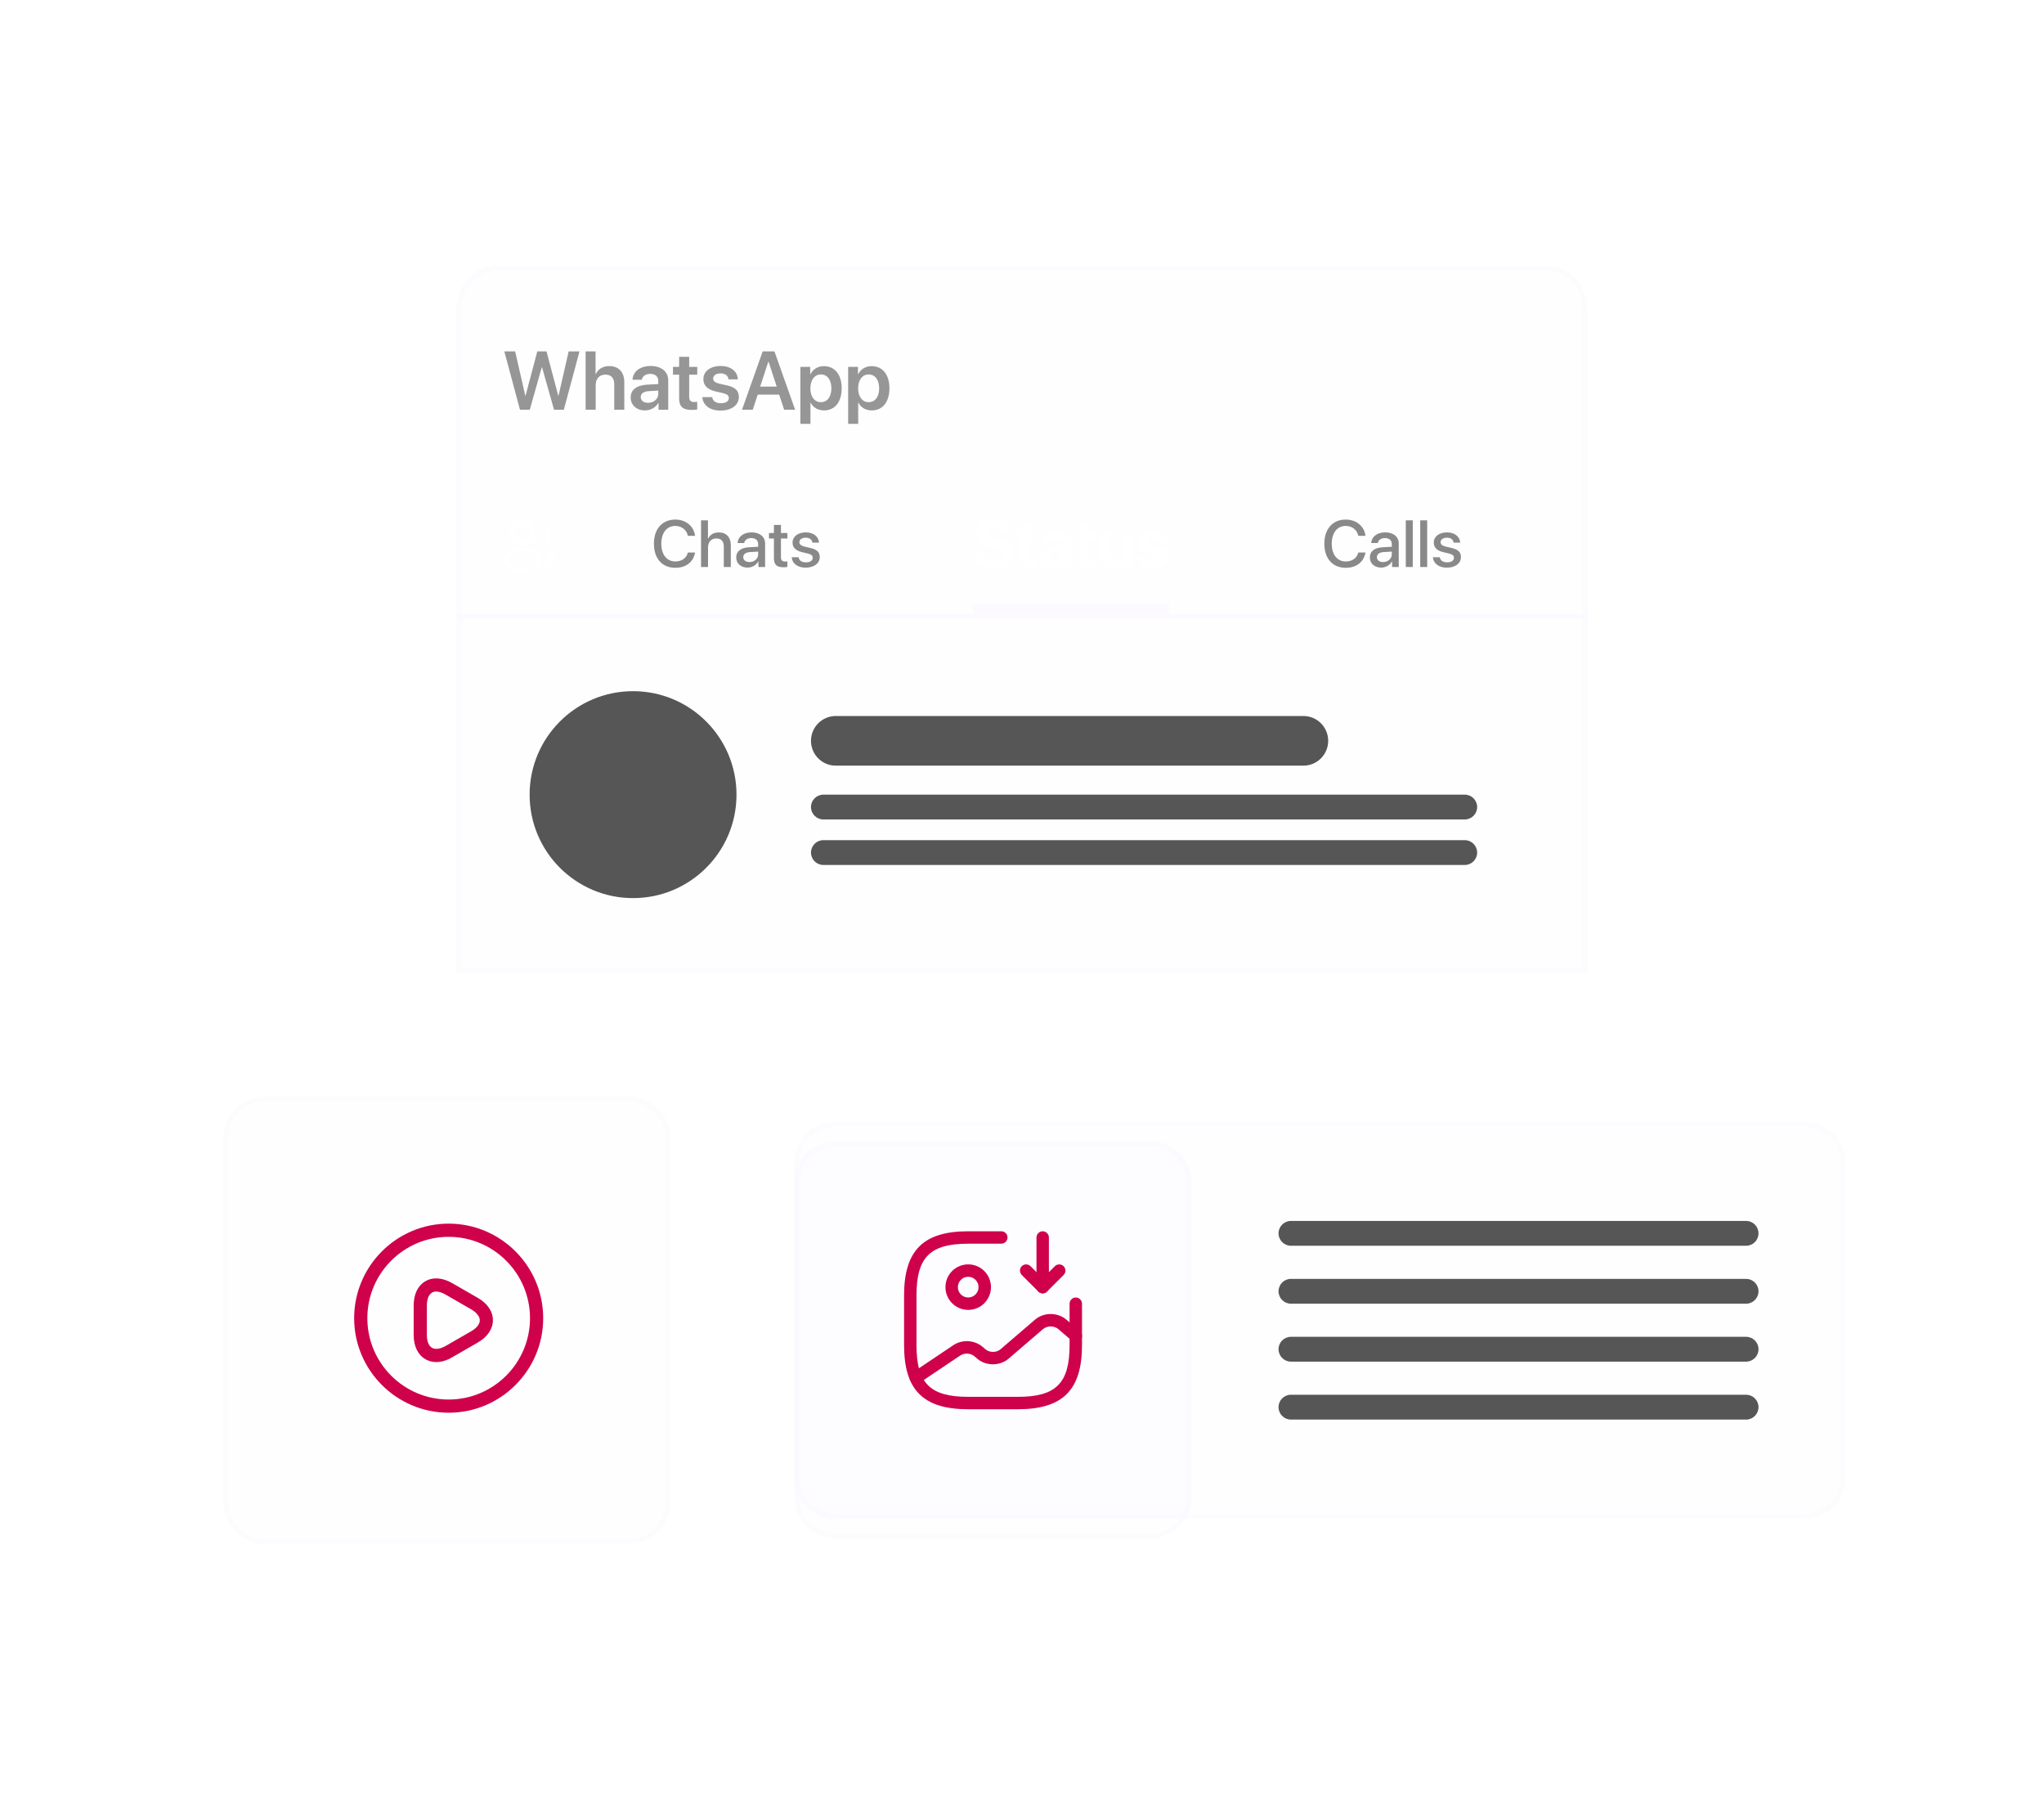 <svg width="416" height="368" viewBox="0 0 416 368" fill="none" xmlns="http://www.w3.org/2000/svg">
<g filter="url(#filter0_d_33_3278)">
<path d="M93 62.471C93 57.792 96.758 54 101.394 54H314.606C319.242 54 323 57.792 323 62.471V126H93V62.471Z" fill="#E2E8FF" fill-opacity="0.02"/>
<path d="M93.5 62.471C93.5 58.064 97.038 54.5 101.394 54.5H314.606C318.962 54.5 322.5 58.064 322.5 62.471V125.5H93.5V62.471Z" stroke="#E2E8FF" stroke-opacity="0.06"/>
<g filter="url(#filter1_d_33_3278)">
<path d="M93 125H323V198H93V125Z" fill="#E2E8FF" fill-opacity="0.02"/>
<path d="M93.5 125.5H322.5V197.5H93.5V125.5Z" stroke="#E2E8FF" stroke-opacity="0.06"/>
</g>
<path d="M110.249 74.781L107.823 83.367H105.825L102.643 71.5H104.846L106.902 80.489H106.968L109.352 71.5H111.228L113.613 80.489H113.678L115.735 71.5H117.939L114.755 83.367H112.757L110.332 74.781H110.249ZM119.188 83.367V71.5H121.211V76.147H121.252C121.721 75.086 122.684 74.485 124.008 74.485C125.932 74.485 127.059 75.752 127.059 77.75V83.367H125.011V78.17C125.011 76.953 124.403 76.221 123.218 76.221C121.984 76.221 121.236 77.076 121.236 78.359V83.367H119.188ZM131.886 81.961C133.045 81.961 133.975 81.188 133.975 80.135V79.469L131.96 79.592C130.973 79.658 130.405 80.102 130.405 80.793C130.405 81.508 130.998 81.961 131.886 81.961ZM131.269 83.507C129.583 83.507 128.358 82.446 128.358 80.875C128.358 79.329 129.55 78.4 131.672 78.268L133.975 78.137V77.512C133.975 76.599 133.358 76.073 132.346 76.073C131.376 76.073 130.759 76.541 130.627 77.265H128.728C128.819 75.637 130.208 74.469 132.429 74.469C134.591 74.469 135.998 75.612 135.998 77.364V83.367H134.024V81.977H133.982C133.481 82.923 132.387 83.507 131.269 83.507ZM138.218 72.61H140.265V74.65H141.911V76.229H140.265V80.76C140.265 81.475 140.595 81.805 141.318 81.805C141.507 81.805 141.771 81.788 141.902 81.763V83.326C141.68 83.375 141.278 83.408 140.841 83.408C138.958 83.408 138.218 82.742 138.218 81.048V76.229H136.968V74.65H138.218V72.61ZM143.152 77.15C143.152 75.555 144.558 74.469 146.68 74.469C148.728 74.469 150.118 75.571 150.167 77.183H148.259C148.193 76.434 147.593 75.974 146.639 75.974C145.735 75.974 145.142 76.401 145.142 77.035C145.142 77.528 145.537 77.857 146.392 78.063L147.947 78.408C149.69 78.819 150.372 79.494 150.372 80.785C150.372 82.43 148.851 83.54 146.648 83.54C144.46 83.54 143.07 82.454 142.93 80.801H144.945C145.069 81.599 145.685 82.043 146.721 82.043C147.716 82.043 148.333 81.64 148.333 80.99C148.333 80.481 148.013 80.209 147.166 79.995L145.578 79.625C143.966 79.247 143.152 78.408 143.152 77.15ZM159.592 83.367L158.579 80.299H154.213L153.202 83.367H151.014L155.224 71.5H157.618L161.828 83.367H159.592ZM156.368 73.597L154.707 78.663H158.078L156.425 73.597H156.368ZM167.683 74.502C169.896 74.502 171.302 76.221 171.302 79.008C171.302 81.788 169.904 83.507 167.716 83.507C166.45 83.507 165.463 82.898 164.986 81.92H164.945V86.237H162.897V74.65H164.895V76.155H164.936C165.43 75.143 166.417 74.502 167.683 74.502ZM167.059 81.829C168.382 81.829 169.205 80.735 169.205 79.008C169.205 77.29 168.382 76.188 167.059 76.188C165.784 76.188 164.936 77.314 164.929 79.008C164.936 80.719 165.784 81.829 167.059 81.829ZM177.404 74.502C179.616 74.502 181.022 76.221 181.022 79.008C181.022 81.788 179.624 83.507 177.437 83.507C176.17 83.507 175.183 82.898 174.707 81.92H174.665V86.237H172.617V74.65H174.616V76.155H174.657C175.15 75.143 176.137 74.502 177.404 74.502ZM176.779 81.829C178.103 81.829 178.926 80.735 178.926 79.008C178.926 77.29 178.103 76.188 176.779 76.188C175.504 76.188 174.657 77.314 174.648 79.008C174.657 80.719 175.504 81.829 176.779 81.829Z" fill="#969696"/>
<path d="M137.435 115.529C134.77 115.529 133.086 113.647 133.086 110.62C133.086 107.614 134.784 105.719 137.435 105.719C139.586 105.719 141.211 107.041 141.461 109.022H140C139.738 107.805 138.724 107.008 137.435 107.008C135.711 107.008 134.592 108.423 134.592 110.62C134.592 112.837 135.698 114.239 137.441 114.239C138.763 114.239 139.704 113.561 140 112.416H141.467C141.105 114.377 139.619 115.529 137.435 115.529ZM142.678 115.37V105.877H144.086V109.607H144.119C144.501 108.798 145.257 108.331 146.31 108.331C147.83 108.331 148.737 109.344 148.737 110.91V115.37H147.31V111.186C147.31 110.166 146.796 109.555 145.797 109.555C144.744 109.555 144.099 110.278 144.099 111.37V115.37H142.678ZM152.534 114.364C153.526 114.364 154.303 113.679 154.303 112.778V112.232L152.599 112.337C151.75 112.397 151.27 112.772 151.27 113.364C151.27 113.969 151.771 114.364 152.534 114.364ZM152.139 115.489C150.784 115.489 149.836 114.647 149.836 113.403C149.836 112.193 150.763 111.449 152.408 111.357L154.303 111.246V110.713C154.303 109.943 153.783 109.482 152.915 109.482C152.092 109.482 151.579 109.877 151.455 110.495H150.112C150.192 109.246 151.257 108.324 152.967 108.324C154.646 108.324 155.718 109.213 155.718 110.601V115.37H154.356V114.232H154.323C153.921 115.001 153.046 115.489 152.139 115.489ZM157.514 106.811H158.941V108.449H160.257V109.574H158.941V113.39C158.941 113.988 159.205 114.259 159.783 114.259C159.928 114.259 160.159 114.245 160.251 114.226V115.351C160.092 115.39 159.776 115.417 159.461 115.417C158.059 115.417 157.514 114.884 157.514 113.548V109.574H156.507V108.449H157.514V106.811ZM161.303 110.409C161.303 109.173 162.395 108.324 164.014 108.324C165.553 108.324 166.632 109.186 166.678 110.416H165.343C165.277 109.791 164.77 109.403 163.974 109.403C163.205 109.403 162.691 109.778 162.691 110.324C162.691 110.752 163.034 111.041 163.75 111.219L164.915 111.489C166.31 111.824 166.836 112.351 166.836 113.37C166.836 114.633 165.659 115.502 163.961 115.502C162.323 115.502 161.238 114.653 161.126 113.384H162.534C162.646 114.048 163.158 114.416 164.027 114.416C164.882 114.416 165.408 114.061 165.408 113.502C165.408 113.061 165.145 112.818 164.422 112.633L163.184 112.331C161.935 112.028 161.303 111.377 161.303 110.409Z" fill="#898989"/>
<path d="M198.48 112.665H200.395C200.487 113.448 201.303 113.961 202.356 113.961C203.415 113.961 204.139 113.455 204.139 112.757C204.139 112.139 203.685 111.797 202.54 111.54L201.303 111.271C199.553 110.896 198.691 110.008 198.691 108.619C198.691 106.869 200.204 105.711 202.323 105.711C204.534 105.711 205.921 106.85 205.954 108.567H204.092C204.027 107.764 203.323 107.277 202.33 107.277C201.35 107.277 200.691 107.744 200.691 108.448C200.691 109.034 201.152 109.363 202.244 109.613L203.395 109.856C205.296 110.264 206.125 111.08 206.125 112.527C206.125 114.369 204.632 115.533 202.277 115.533C199.994 115.533 198.54 114.448 198.48 112.665ZM207.698 106.691H209.619V108.317H210.922V109.764H209.619V113.139C209.619 113.678 209.882 113.935 210.448 113.935C210.619 113.935 210.796 113.922 210.915 113.902V115.317C210.718 115.363 210.389 115.395 210 115.395C208.342 115.395 207.698 114.843 207.698 113.468V109.764H206.704V108.317H207.698V106.691ZM214.632 114.093C215.467 114.093 216.159 113.547 216.159 112.784V112.27L214.672 112.363C213.954 112.415 213.547 112.738 213.547 113.238C213.547 113.764 213.981 114.093 214.632 114.093ZM214 115.481C212.658 115.481 211.638 114.613 211.638 113.343C211.638 112.06 212.625 111.317 214.382 111.211L216.159 111.107V110.639C216.159 109.981 215.698 109.599 214.974 109.599C214.257 109.599 213.803 109.955 213.711 110.475H211.954C212.027 109.106 213.191 108.165 215.06 108.165C216.869 108.165 218.047 109.1 218.047 110.52V115.369H216.192V114.291H216.152C215.757 115.04 214.882 115.481 214 115.481ZM219.803 106.691H221.724V108.317H223.027V109.764H221.724V113.139C221.724 113.678 221.987 113.935 222.553 113.935C222.724 113.935 222.902 113.922 223.02 113.902V115.317C222.823 115.363 222.494 115.395 222.106 115.395C220.448 115.395 219.803 114.843 219.803 113.468V109.764H218.81V108.317H219.803V106.691ZM230.592 108.317V115.369H228.737V114.099H228.698C228.349 114.988 227.652 115.501 226.586 115.501C225.06 115.501 224.047 114.508 224.047 112.862V108.317H225.968V112.461C225.968 113.402 226.435 113.902 227.283 113.902C228.139 113.902 228.672 113.29 228.672 112.356V108.317H230.592ZM231.724 110.389C231.724 109.047 232.889 108.165 234.698 108.165C236.468 108.165 237.619 109.06 237.645 110.429H235.876C235.836 109.863 235.382 109.514 234.672 109.514C234.007 109.514 233.573 109.816 233.573 110.27C233.573 110.619 233.876 110.856 234.494 111L235.842 111.29C237.257 111.606 237.83 112.165 237.83 113.218C237.83 114.606 236.553 115.521 234.691 115.521C232.81 115.521 231.652 114.613 231.547 113.238H233.422C233.514 113.83 233.981 114.172 234.744 114.172C235.474 114.172 235.915 113.882 235.915 113.422C235.915 113.067 235.678 112.869 235.046 112.718L233.744 112.429C232.408 112.125 231.724 111.428 231.724 110.389Z" fill="white"/>
<path d="M273.881 115.529C271.216 115.529 269.532 113.647 269.532 110.62C269.532 107.614 271.23 105.719 273.881 105.719C276.032 105.719 277.658 107.041 277.908 109.022H276.447C276.184 107.805 275.171 107.008 273.881 107.008C272.158 107.008 271.039 108.423 271.039 110.62C271.039 112.837 272.144 114.239 273.888 114.239C275.21 114.239 276.151 113.561 276.447 112.416H277.914C277.552 114.377 276.065 115.529 273.881 115.529ZM281.493 114.364C282.486 114.364 283.263 113.679 283.263 112.778V112.232L281.559 112.337C280.71 112.397 280.229 112.772 280.229 113.364C280.229 113.969 280.73 114.364 281.493 114.364ZM281.099 115.489C279.743 115.489 278.795 114.647 278.795 113.403C278.795 112.193 279.723 111.449 281.368 111.357L283.263 111.246V110.713C283.263 109.943 282.743 109.482 281.875 109.482C281.052 109.482 280.539 109.877 280.414 110.495H279.072C279.151 109.246 280.217 108.324 281.927 108.324C283.605 108.324 284.677 109.213 284.677 110.601V115.37H283.316V114.232H283.282C282.881 115.001 282.006 115.489 281.099 115.489ZM286.112 115.37V105.877H287.532V115.37H286.112ZM289.045 115.37V105.877H290.467V115.37H289.045ZM291.803 110.409C291.803 109.173 292.894 108.324 294.512 108.324C296.052 108.324 297.131 109.186 297.177 110.416H295.841C295.776 109.791 295.269 109.403 294.474 109.403C293.703 109.403 293.19 109.778 293.19 110.324C293.19 110.752 293.532 111.041 294.25 111.219L295.414 111.489C296.809 111.824 297.335 112.351 297.335 113.37C297.335 114.633 296.158 115.502 294.46 115.502C292.822 115.502 291.737 114.653 291.625 113.384H293.033C293.144 114.048 293.658 114.416 294.526 114.416C295.381 114.416 295.908 114.061 295.908 113.502C295.908 113.061 295.644 112.818 294.921 112.633L293.684 112.331C292.434 112.028 291.803 111.377 291.803 110.409Z" fill="#898989"/>
<path d="M238 123H198V125H238V123Z" fill="#FCF9FF"/>
<path d="M128.842 182.738C140.469 182.738 149.894 173.313 149.894 161.686C149.894 150.059 140.469 140.633 128.842 140.633C117.215 140.633 107.789 150.059 107.789 161.686C107.789 173.313 117.215 182.738 128.842 182.738Z" fill="#565656"/>
<path d="M265.263 145.684H170.105C167.315 145.684 165.053 147.946 165.053 150.736C165.053 153.527 167.315 155.789 170.105 155.789H265.263C268.054 155.789 270.316 153.527 270.316 150.736C270.316 147.946 268.054 145.684 265.263 145.684Z" fill="#565656"/>
<path d="M298.105 161.684H167.579C166.184 161.684 165.053 162.815 165.053 164.21C165.053 165.605 166.184 166.736 167.579 166.736H298.105C299.501 166.736 300.632 165.605 300.632 164.21C300.632 162.815 299.501 161.684 298.105 161.684Z" fill="#565656"/>
<path d="M298.105 170.946H167.579C166.184 170.946 165.053 172.077 165.053 173.472C165.053 174.867 166.184 175.998 167.579 175.998H298.105C299.501 175.998 300.632 174.867 300.632 173.472C300.632 172.077 299.501 170.946 298.105 170.946Z" fill="#565656"/>
<path d="M106.394 110.974C106.38 110.974 106.37 110.974 106.355 110.974C106.331 110.969 106.296 110.969 106.267 110.974C104.842 110.929 103.767 109.809 103.767 108.429C103.767 107.024 104.911 105.879 106.316 105.879C107.72 105.879 108.866 107.024 108.866 108.429C108.86 109.809 107.779 110.929 106.409 110.974C106.404 110.974 106.399 110.974 106.394 110.974ZM106.316 106.616C105.319 106.616 104.503 107.432 104.503 108.429C104.503 109.412 105.27 110.202 106.247 110.237C106.276 110.232 106.34 110.232 106.404 110.237C107.367 110.192 108.124 109.402 108.129 108.429C108.129 107.432 107.313 106.616 106.316 106.616Z" fill="white"/>
<path d="M110.018 111.035C110.004 111.035 109.989 111.035 109.975 111.03C109.773 111.049 109.567 110.907 109.547 110.705C109.528 110.504 109.65 110.322 109.852 110.298C109.911 110.293 109.975 110.293 110.029 110.293C110.746 110.253 111.306 109.664 111.306 108.942C111.306 108.195 110.701 107.591 109.955 107.591C109.753 107.596 109.586 107.429 109.586 107.228C109.586 107.026 109.753 106.86 109.955 106.86C111.105 106.86 112.043 107.798 112.043 108.947C112.043 110.076 111.159 110.99 110.034 111.035C110.029 111.035 110.024 111.035 110.018 111.035Z" fill="white"/>
<path d="M106.4 116.339C105.437 116.339 104.469 116.093 103.738 115.602C103.055 115.15 102.682 114.531 102.682 113.858C102.682 113.185 103.055 112.561 103.738 112.105C105.211 111.127 107.599 111.127 109.062 112.105C109.74 112.556 110.118 113.175 110.118 113.848C110.118 114.521 109.745 115.145 109.062 115.602C108.325 116.093 107.363 116.339 106.4 116.339ZM104.145 112.724C103.674 113.038 103.418 113.44 103.418 113.863C103.418 114.281 103.679 114.683 104.145 114.993C105.368 115.813 107.431 115.813 108.655 114.993C109.126 114.678 109.381 114.276 109.381 113.853C109.381 113.435 109.121 113.033 108.655 112.724C107.431 111.908 105.368 111.908 104.145 112.724Z" fill="white"/>
<path d="M110.903 115.454C110.731 115.454 110.579 115.336 110.544 115.159C110.505 114.958 110.633 114.766 110.829 114.722C111.139 114.658 111.423 114.535 111.645 114.363C111.924 114.152 112.077 113.886 112.077 113.607C112.077 113.326 111.925 113.061 111.65 112.855C111.434 112.688 111.163 112.57 110.844 112.497C110.648 112.452 110.52 112.256 110.564 112.055C110.608 111.858 110.805 111.731 111.006 111.774C111.429 111.868 111.797 112.035 112.096 112.265C112.554 112.61 112.814 113.096 112.814 113.607C112.814 114.118 112.549 114.604 112.092 114.953C111.787 115.188 111.404 115.36 110.981 115.444C110.952 115.454 110.927 115.454 110.903 115.454Z" fill="white"/>
</g>
<g filter="url(#filter2_d_33_3278)">
<path d="M128 223.156H53.895C49.244 223.156 45.474 226.926 45.474 231.577V305.683C45.474 310.333 49.244 314.104 53.895 314.104H128C132.651 314.104 136.421 310.333 136.421 305.683V231.577C136.421 226.926 132.651 223.156 128 223.156Z" fill="#E2E8FF" fill-opacity="0.02"/>
<path d="M53.895 223.656H128C132.375 223.656 135.921 227.203 135.921 231.577V305.683C135.921 310.057 132.375 313.604 128 313.604H53.895C49.52 313.604 45.974 310.057 45.974 305.683V231.577C45.974 227.203 49.52 223.656 53.895 223.656Z" stroke="#E2E8FF" stroke-opacity="0.06"/>
</g>
<path d="M91.315 287.447C80.721 287.447 72.078 278.821 72.078 268.21C72.078 257.598 80.721 248.973 91.315 248.973C101.909 248.973 110.552 257.598 110.552 268.21C110.552 278.821 101.927 287.447 91.315 287.447ZM91.315 251.657C82.189 251.657 74.762 259.084 74.762 268.21C74.762 277.336 82.189 284.762 91.315 284.762C100.441 284.762 107.868 277.336 107.868 268.21C107.868 259.084 100.441 251.657 91.315 251.657Z" fill="#CF014A"/>
<path d="M88.791 277.14C88.004 277.14 87.252 276.943 86.59 276.567C85.052 275.672 84.192 273.919 84.192 271.628V265.633C84.192 263.343 85.033 261.589 86.573 260.694C88.111 259.8 90.062 259.943 92.048 261.088L97.238 264.076C99.224 265.221 100.316 266.832 100.316 268.622C100.316 270.394 99.224 272.021 97.238 273.167L92.048 276.155C90.939 276.817 89.811 277.14 88.791 277.14ZM88.791 262.788C88.469 262.788 88.165 262.859 87.933 263.003C87.252 263.397 86.877 264.345 86.877 265.633V271.628C86.877 272.899 87.252 273.865 87.933 274.24C88.594 274.635 89.614 274.474 90.724 273.847L95.913 270.859C97.023 270.214 97.65 269.409 97.65 268.64C97.65 267.87 97.005 267.065 95.913 266.421L90.724 263.432C90.008 263.003 89.347 262.788 88.791 262.788Z" fill="#CF014A"/>
<g filter="url(#filter3_d_33_3278)">
<path d="M367.157 228.211H170.105C165.454 228.211 161.684 231.981 161.684 236.632V300.632C161.684 305.283 165.454 309.053 170.105 309.053H367.157C371.808 309.053 375.578 305.283 375.578 300.632V236.632C375.578 231.981 371.808 228.211 367.157 228.211Z" fill="#E2E8FF" fill-opacity="0.02"/>
<path d="M170.105 228.711H367.157C371.532 228.711 375.078 232.257 375.078 236.632V300.632C375.078 305.007 371.532 308.553 367.157 308.553H170.105C165.73 308.553 162.184 305.007 162.184 300.632V236.632C162.184 232.257 165.73 228.711 170.105 228.711Z" stroke="#E2E8FF" stroke-opacity="0.06"/>
</g>
<g filter="url(#filter4_d_33_3278)">
<path d="M234.105 228.211H170.105C165.454 228.211 161.684 231.981 161.684 236.632V300.632C161.684 305.283 165.454 309.053 170.105 309.053H234.105C238.755 309.053 242.526 305.283 242.526 300.632V236.632C242.526 231.981 238.755 228.211 234.105 228.211Z" fill="#E2E8FF" fill-opacity="0.02"/>
<path d="M170.105 228.711H234.105C238.479 228.711 242.026 232.257 242.026 236.632V300.632C242.026 305.007 238.479 308.553 234.105 308.553H170.105C165.73 308.553 162.184 305.007 162.184 300.632V236.632C162.184 232.257 165.73 228.711 170.105 228.711Z" stroke="#E2E8FF" stroke-opacity="0.06"/>
</g>
<path d="M197.052 266.525C194.492 266.525 192.421 264.453 192.421 261.893C192.421 259.333 194.492 257.262 197.052 257.262C199.612 257.262 201.684 259.333 201.684 261.893C201.684 264.453 199.612 266.525 197.052 266.525ZM197.052 259.788C195.89 259.788 194.947 260.731 194.947 261.893C194.947 263.055 195.89 263.999 197.052 263.999C198.215 263.999 199.158 263.055 199.158 261.893C199.158 260.731 198.215 259.788 197.052 259.788Z" fill="#CF014A"/>
<path d="M207.158 286.738H197.053C187.907 286.738 184 282.831 184 273.685V263.58C184 254.435 187.907 250.527 197.053 250.527H203.789C204.48 250.527 205.053 251.1 205.053 251.791C205.053 252.481 204.48 253.054 203.789 253.054H197.053C189.288 253.054 186.526 255.816 186.526 263.58V273.685C186.526 281.449 189.288 284.212 197.053 284.212H207.158C214.922 284.212 217.684 281.449 217.684 273.685V265.264C217.684 264.574 218.257 264.001 218.947 264.001C219.638 264.001 220.211 264.574 220.211 265.264V273.685C220.211 282.831 216.303 286.738 207.158 286.738Z" fill="#CF014A"/>
<path d="M212.21 263.159C212.042 263.159 211.89 263.125 211.722 263.058C211.25 262.873 210.947 262.401 210.947 261.896V251.791C210.947 251.1 211.52 250.527 212.21 250.527C212.901 250.527 213.474 251.1 213.474 251.791V258.847L214.686 257.635C215.175 257.146 215.983 257.146 216.471 257.635C216.96 258.123 216.96 258.932 216.471 259.42L213.103 262.788C212.867 263.024 212.547 263.159 212.21 263.159Z" fill="#CF014A"/>
<path d="M212.21 263.156C211.89 263.156 211.57 263.038 211.318 262.786L207.949 259.417C207.461 258.929 207.461 258.12 207.949 257.632C208.438 257.144 209.246 257.144 209.735 257.632L213.103 261C213.591 261.489 213.591 262.297 213.103 262.786C212.85 263.038 212.53 263.156 212.21 263.156Z" fill="#CF014A"/>
<path d="M186.392 281.599C185.988 281.599 185.583 281.397 185.348 281.043C184.96 280.471 185.112 279.679 185.701 279.292L194.004 273.717C195.823 272.487 198.333 272.639 199.983 274.037L200.539 274.525C201.381 275.25 202.813 275.25 203.638 274.525L210.644 268.513C212.43 266.98 215.242 266.98 217.044 268.513L219.79 270.871C220.312 271.325 220.379 272.117 219.924 272.656C219.47 273.178 218.678 273.245 218.139 272.791L215.394 270.433C214.552 269.709 213.12 269.709 212.278 270.433L205.272 276.445C203.486 277.978 200.674 277.978 198.872 276.445L198.316 275.957C197.541 275.3 196.261 275.233 195.402 275.822L187.099 281.397C186.88 281.532 186.628 281.599 186.392 281.599Z" fill="#CF014A"/>
<path d="M355.369 248.422H262.737C261.342 248.422 260.211 249.553 260.211 250.948C260.211 252.343 261.342 253.475 262.737 253.475H355.369C356.764 253.475 357.895 252.343 357.895 250.948C357.895 249.553 356.764 248.422 355.369 248.422Z" fill="#565656"/>
<path d="M355.369 260.211H262.737C261.342 260.211 260.211 261.342 260.211 262.737C260.211 264.132 261.342 265.264 262.737 265.264H355.369C356.764 265.264 357.895 264.132 357.895 262.737C357.895 261.342 356.764 260.211 355.369 260.211Z" fill="#565656"/>
<path d="M355.369 272H262.737C261.342 272 260.211 273.131 260.211 274.526C260.211 275.922 261.342 277.053 262.737 277.053H355.369C356.764 277.053 357.895 275.922 357.895 274.526C357.895 273.131 356.764 272 355.369 272Z" fill="#565656"/>
<path d="M355.369 283.789H262.737C261.342 283.789 260.211 284.92 260.211 286.315C260.211 287.711 261.342 288.842 262.737 288.842H355.369C356.764 288.842 357.895 287.711 357.895 286.315C357.895 284.92 356.764 283.789 355.369 283.789Z" fill="#565656"/>
<defs>
<filter id="filter0_d_33_3278" x="53" y="14" width="310" height="224" filterUnits="userSpaceOnUse" color-interpolation-filters="sRGB">
<feFlood flood-opacity="0" result="BackgroundImageFix"/>
<feColorMatrix in="SourceAlpha" type="matrix" values="0 0 0 0 0 0 0 0 0 0 0 0 0 0 0 0 0 0 127 0" result="hardAlpha"/>
<feOffset/>
<feGaussianBlur stdDeviation="20"/>
<feComposite in2="hardAlpha" operator="out"/>
<feColorMatrix type="matrix" values="0 0 0 0 0 0 0 0 0 0 0 0 0 0 0 0 0 0 0.06 0"/>
<feBlend mode="normal" in2="BackgroundImageFix" result="effect1_dropShadow_33_3278"/>
<feBlend mode="normal" in="SourceGraphic" in2="effect1_dropShadow_33_3278" result="shape"/>
</filter>
<filter id="filter1_d_33_3278" x="53" y="85" width="310" height="153" filterUnits="userSpaceOnUse" color-interpolation-filters="sRGB">
<feFlood flood-opacity="0" result="BackgroundImageFix"/>
<feColorMatrix in="SourceAlpha" type="matrix" values="0 0 0 0 0 0 0 0 0 0 0 0 0 0 0 0 0 0 127 0" result="hardAlpha"/>
<feOffset/>
<feGaussianBlur stdDeviation="20"/>
<feComposite in2="hardAlpha" operator="out"/>
<feColorMatrix type="matrix" values="0 0 0 0 0 0 0 0 0 0 0 0 0 0 0 0 0 0 0.06 0"/>
<feBlend mode="normal" in2="BackgroundImageFix" result="effect1_dropShadow_33_3278"/>
<feBlend mode="normal" in="SourceGraphic" in2="effect1_dropShadow_33_3278" result="shape"/>
</filter>
<filter id="filter2_d_33_3278" x="5.474" y="183.156" width="170.947" height="170.947" filterUnits="userSpaceOnUse" color-interpolation-filters="sRGB">
<feFlood flood-opacity="0" result="BackgroundImageFix"/>
<feColorMatrix in="SourceAlpha" type="matrix" values="0 0 0 0 0 0 0 0 0 0 0 0 0 0 0 0 0 0 127 0" result="hardAlpha"/>
<feOffset/>
<feGaussianBlur stdDeviation="20"/>
<feComposite in2="hardAlpha" operator="out"/>
<feColorMatrix type="matrix" values="0 0 0 0 0 0 0 0 0 0 0 0 0 0 0 0 0 0 0.06 0"/>
<feBlend mode="normal" in2="BackgroundImageFix" result="effect1_dropShadow_33_3278"/>
<feBlend mode="normal" in="SourceGraphic" in2="effect1_dropShadow_33_3278" result="shape"/>
</filter>
<filter id="filter3_d_33_3278" x="121.684" y="188.211" width="293.895" height="160.842" filterUnits="userSpaceOnUse" color-interpolation-filters="sRGB">
<feFlood flood-opacity="0" result="BackgroundImageFix"/>
<feColorMatrix in="SourceAlpha" type="matrix" values="0 0 0 0 0 0 0 0 0 0 0 0 0 0 0 0 0 0 127 0" result="hardAlpha"/>
<feOffset/>
<feGaussianBlur stdDeviation="20"/>
<feComposite in2="hardAlpha" operator="out"/>
<feColorMatrix type="matrix" values="0 0 0 0 0 0 0 0 0 0 0 0 0 0 0 0 0 0 0.06 0"/>
<feBlend mode="normal" in2="BackgroundImageFix" result="effect1_dropShadow_33_3278"/>
<feBlend mode="normal" in="SourceGraphic" in2="effect1_dropShadow_33_3278" result="shape"/>
</filter>
<filter id="filter4_d_33_3278" x="151.684" y="222.211" width="100.842" height="100.842" filterUnits="userSpaceOnUse" color-interpolation-filters="sRGB">
<feFlood flood-opacity="0" result="BackgroundImageFix"/>
<feColorMatrix in="SourceAlpha" type="matrix" values="0 0 0 0 0 0 0 0 0 0 0 0 0 0 0 0 0 0 127 0" result="hardAlpha"/>
<feOffset dy="4"/>
<feGaussianBlur stdDeviation="5"/>
<feComposite in2="hardAlpha" operator="out"/>
<feColorMatrix type="matrix" values="0 0 0 0 0 0 0 0 0 0 0 0 0 0 0 0 0 0 0.08 0"/>
<feBlend mode="normal" in2="BackgroundImageFix" result="effect1_dropShadow_33_3278"/>
<feBlend mode="normal" in="SourceGraphic" in2="effect1_dropShadow_33_3278" result="shape"/>
</filter>
</defs>
</svg>
